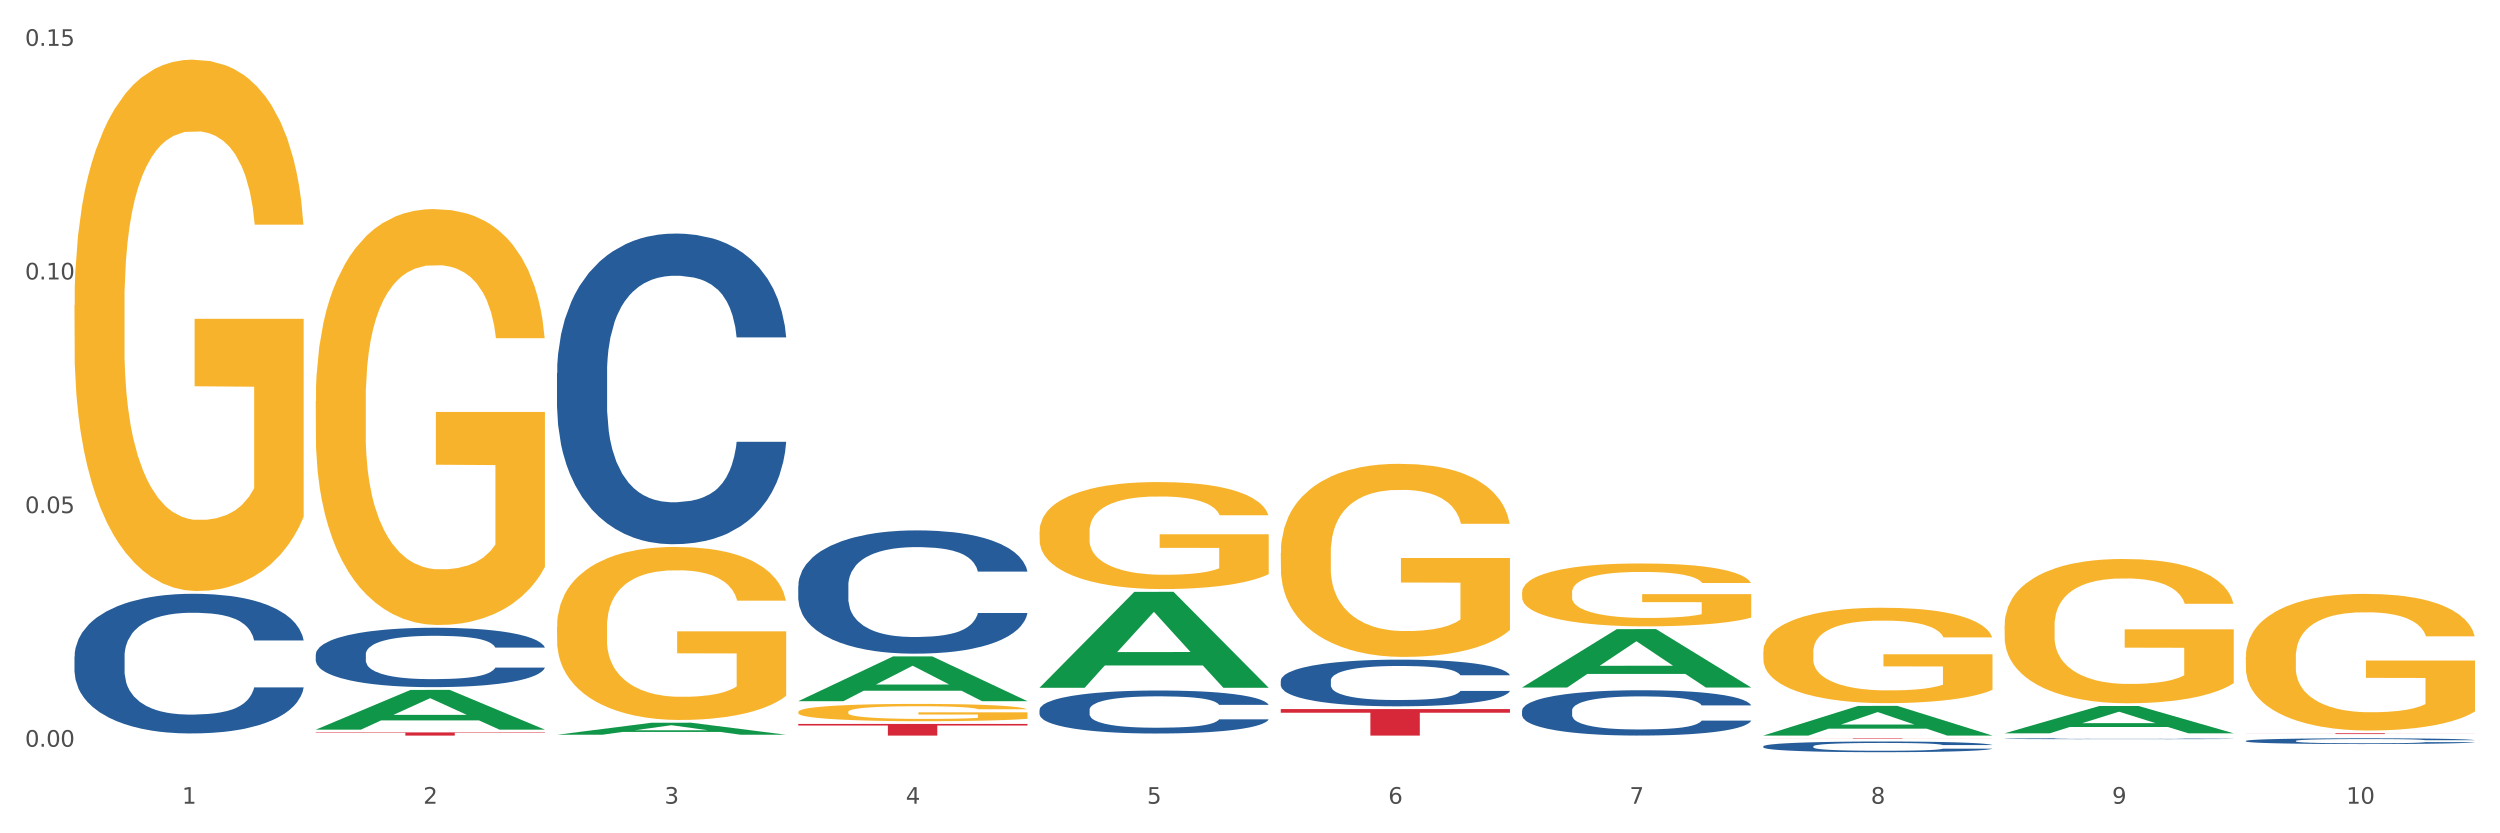 <?xml version="1.0" encoding="utf-8" standalone="no"?>
<!DOCTYPE svg PUBLIC "-//W3C//DTD SVG 1.1//EN"
  "http://www.w3.org/Graphics/SVG/1.1/DTD/svg11.dtd">
<svg xmlns:xlink="http://www.w3.org/1999/xlink" width="1080pt" height="360pt" viewBox="0 0 1080 360" xmlns="http://www.w3.org/2000/svg" version="1.1">
 <rect x="0" y="0" width="1080" height="360" fill="#333333" stroke="none"/>
 <defs>
  <style type="text/css">*{stroke-linejoin: round; stroke-linecap: butt}</style>
 </defs>
 <g id="figure_1">
  <g id="patch_1">
   <path d="M 0 360 
L 1080 360 
L 1080 0 
L 0 0 
z
" style="fill: #ffffff; stroke: #ffffff; stroke-linejoin: miter"/>
  </g>
  <g id="axes_1">
   <g id="matplotlib.axis_1">
    <g id="xtick_1">
     <g id="text_1">
      <!-- 1 -->
      <g style="fill: #4d4d4d" transform="translate(78.627 347.204) scale(0.096 -0.096)">
       <defs>
        <path id="DejaVuSans-31" d="M 794 531 
L 1825 531 
L 1825 4091 
L 703 3866 
L 703 4441 
L 1819 4666 
L 2450 4666 
L 2450 531 
L 3481 531 
L 3481 0 
L 794 0 
L 794 531 
z
" transform="scale(0.016)"/>
       </defs>
       <use xlink:href="#DejaVuSans-31"/>
      </g>
     </g>
    </g>
    <g id="xtick_2">
     <g id="text_2">
      <!-- 2 -->
      <g style="fill: #4d4d4d" transform="translate(182.851 347.204) scale(0.096 -0.096)">
       <defs>
        <path id="DejaVuSans-32" d="M 1228 531 
L 3431 531 
L 3431 0 
L 469 0 
L 469 531 
Q 828 903 1448 1529 
Q 2069 2156 2228 2338 
Q 2531 2678 2651 2914 
Q 2772 3150 2772 3378 
Q 2772 3750 2511 3984 
Q 2250 4219 1831 4219 
Q 1534 4219 1204 4116 
Q 875 4013 500 3803 
L 500 4441 
Q 881 4594 1212 4672 
Q 1544 4750 1819 4750 
Q 2544 4750 2975 4387 
Q 3406 4025 3406 3419 
Q 3406 3131 3298 2873 
Q 3191 2616 2906 2266 
Q 2828 2175 2409 1742 
Q 1991 1309 1228 531 
z
" transform="scale(0.016)"/>
       </defs>
       <use xlink:href="#DejaVuSans-32"/>
      </g>
     </g>
    </g>
    <g id="xtick_3">
     <g id="text_3">
      <!-- 3 -->
      <g style="fill: #4d4d4d" transform="translate(287.074 347.204) scale(0.096 -0.096)">
       <defs>
        <path id="DejaVuSans-33" d="M 2597 2516 
Q 3050 2419 3304 2112 
Q 3559 1806 3559 1356 
Q 3559 666 3084 287 
Q 2609 -91 1734 -91 
Q 1441 -91 1130 -33 
Q 819 25 488 141 
L 488 750 
Q 750 597 1062 519 
Q 1375 441 1716 441 
Q 2309 441 2620 675 
Q 2931 909 2931 1356 
Q 2931 1769 2642 2001 
Q 2353 2234 1838 2234 
L 1294 2234 
L 1294 2753 
L 1863 2753 
Q 2328 2753 2575 2939 
Q 2822 3125 2822 3475 
Q 2822 3834 2567 4026 
Q 2313 4219 1838 4219 
Q 1578 4219 1281 4162 
Q 984 4106 628 3988 
L 628 4550 
Q 988 4650 1302 4700 
Q 1616 4750 1894 4750 
Q 2613 4750 3031 4423 
Q 3450 4097 3450 3541 
Q 3450 3153 3228 2886 
Q 3006 2619 2597 2516 
z
" transform="scale(0.016)"/>
       </defs>
       <use xlink:href="#DejaVuSans-33"/>
      </g>
     </g>
    </g>
    <g id="xtick_4">
     <g id="text_4">
      <!-- 4 -->
      <g style="fill: #4d4d4d" transform="translate(391.298 347.204) scale(0.096 -0.096)">
       <defs>
        <path id="DejaVuSans-34" d="M 2419 4116 
L 825 1625 
L 2419 1625 
L 2419 4116 
z
M 2253 4666 
L 3047 4666 
L 3047 1625 
L 3713 1625 
L 3713 1100 
L 3047 1100 
L 3047 0 
L 2419 0 
L 2419 1100 
L 313 1100 
L 313 1709 
L 2253 4666 
z
" transform="scale(0.016)"/>
       </defs>
       <use xlink:href="#DejaVuSans-34"/>
      </g>
     </g>
    </g>
    <g id="xtick_5">
     <g id="text_5">
      <!-- 5 -->
      <g style="fill: #4d4d4d" transform="translate(495.522 347.204) scale(0.096 -0.096)">
       <defs>
        <path id="DejaVuSans-35" d="M 691 4666 
L 3169 4666 
L 3169 4134 
L 1269 4134 
L 1269 2991 
Q 1406 3038 1543 3061 
Q 1681 3084 1819 3084 
Q 2600 3084 3056 2656 
Q 3513 2228 3513 1497 
Q 3513 744 3044 326 
Q 2575 -91 1722 -91 
Q 1428 -91 1123 -41 
Q 819 9 494 109 
L 494 744 
Q 775 591 1075 516 
Q 1375 441 1709 441 
Q 2250 441 2565 725 
Q 2881 1009 2881 1497 
Q 2881 1984 2565 2268 
Q 2250 2553 1709 2553 
Q 1456 2553 1204 2497 
Q 953 2441 691 2322 
L 691 4666 
z
" transform="scale(0.016)"/>
       </defs>
       <use xlink:href="#DejaVuSans-35"/>
      </g>
     </g>
    </g>
    <g id="xtick_6">
     <g id="text_6">
      <!-- 6 -->
      <g style="fill: #4d4d4d" transform="translate(599.745 347.204) scale(0.096 -0.096)">
       <defs>
        <path id="DejaVuSans-36" d="M 2113 2584 
Q 1688 2584 1439 2293 
Q 1191 2003 1191 1497 
Q 1191 994 1439 701 
Q 1688 409 2113 409 
Q 2538 409 2786 701 
Q 3034 994 3034 1497 
Q 3034 2003 2786 2293 
Q 2538 2584 2113 2584 
z
M 3366 4563 
L 3366 3988 
Q 3128 4100 2886 4159 
Q 2644 4219 2406 4219 
Q 1781 4219 1451 3797 
Q 1122 3375 1075 2522 
Q 1259 2794 1537 2939 
Q 1816 3084 2150 3084 
Q 2853 3084 3261 2657 
Q 3669 2231 3669 1497 
Q 3669 778 3244 343 
Q 2819 -91 2113 -91 
Q 1303 -91 875 529 
Q 447 1150 447 2328 
Q 447 3434 972 4092 
Q 1497 4750 2381 4750 
Q 2619 4750 2861 4703 
Q 3103 4656 3366 4563 
z
" transform="scale(0.016)"/>
       </defs>
       <use xlink:href="#DejaVuSans-36"/>
      </g>
     </g>
    </g>
    <g id="xtick_7">
     <g id="text_7">
      <!-- 7 -->
      <g style="fill: #4d4d4d" transform="translate(703.969 347.204) scale(0.096 -0.096)">
       <defs>
        <path id="DejaVuSans-37" d="M 525 4666 
L 3525 4666 
L 3525 4397 
L 1831 0 
L 1172 0 
L 2766 4134 
L 525 4134 
L 525 4666 
z
" transform="scale(0.016)"/>
       </defs>
       <use xlink:href="#DejaVuSans-37"/>
      </g>
     </g>
    </g>
    <g id="xtick_8">
     <g id="text_8">
      <!-- 8 -->
      <g style="fill: #4d4d4d" transform="translate(808.193 347.204) scale(0.096 -0.096)">
       <defs>
        <path id="DejaVuSans-38" d="M 2034 2216 
Q 1584 2216 1326 1975 
Q 1069 1734 1069 1313 
Q 1069 891 1326 650 
Q 1584 409 2034 409 
Q 2484 409 2743 651 
Q 3003 894 3003 1313 
Q 3003 1734 2745 1975 
Q 2488 2216 2034 2216 
z
M 1403 2484 
Q 997 2584 770 2862 
Q 544 3141 544 3541 
Q 544 4100 942 4425 
Q 1341 4750 2034 4750 
Q 2731 4750 3128 4425 
Q 3525 4100 3525 3541 
Q 3525 3141 3298 2862 
Q 3072 2584 2669 2484 
Q 3125 2378 3379 2068 
Q 3634 1759 3634 1313 
Q 3634 634 3220 271 
Q 2806 -91 2034 -91 
Q 1263 -91 848 271 
Q 434 634 434 1313 
Q 434 1759 690 2068 
Q 947 2378 1403 2484 
z
M 1172 3481 
Q 1172 3119 1398 2916 
Q 1625 2713 2034 2713 
Q 2441 2713 2670 2916 
Q 2900 3119 2900 3481 
Q 2900 3844 2670 4047 
Q 2441 4250 2034 4250 
Q 1625 4250 1398 4047 
Q 1172 3844 1172 3481 
z
" transform="scale(0.016)"/>
       </defs>
       <use xlink:href="#DejaVuSans-38"/>
      </g>
     </g>
    </g>
    <g id="xtick_9">
     <g id="text_9">
      <!-- 9 -->
      <g style="fill: #4d4d4d" transform="translate(912.416 347.204) scale(0.096 -0.096)">
       <defs>
        <path id="DejaVuSans-39" d="M 703 97 
L 703 672 
Q 941 559 1184 500 
Q 1428 441 1663 441 
Q 2288 441 2617 861 
Q 2947 1281 2994 2138 
Q 2813 1869 2534 1725 
Q 2256 1581 1919 1581 
Q 1219 1581 811 2004 
Q 403 2428 403 3163 
Q 403 3881 828 4315 
Q 1253 4750 1959 4750 
Q 2769 4750 3195 4129 
Q 3622 3509 3622 2328 
Q 3622 1225 3098 567 
Q 2575 -91 1691 -91 
Q 1453 -91 1209 -44 
Q 966 3 703 97 
z
M 1959 2075 
Q 2384 2075 2632 2365 
Q 2881 2656 2881 3163 
Q 2881 3666 2632 3958 
Q 2384 4250 1959 4250 
Q 1534 4250 1286 3958 
Q 1038 3666 1038 3163 
Q 1038 2656 1286 2365 
Q 1534 2075 1959 2075 
z
" transform="scale(0.016)"/>
       </defs>
       <use xlink:href="#DejaVuSans-39"/>
      </g>
     </g>
    </g>
    <g id="xtick_10">
     <g id="text_10">
      <!-- 10 -->
      <g style="fill: #4d4d4d" transform="translate(1013.586 347.204) scale(0.096 -0.096)">
       <defs>
        <path id="DejaVuSans-30" d="M 2034 4250 
Q 1547 4250 1301 3770 
Q 1056 3291 1056 2328 
Q 1056 1369 1301 889 
Q 1547 409 2034 409 
Q 2525 409 2770 889 
Q 3016 1369 3016 2328 
Q 3016 3291 2770 3770 
Q 2525 4250 2034 4250 
z
M 2034 4750 
Q 2819 4750 3233 4129 
Q 3647 3509 3647 2328 
Q 3647 1150 3233 529 
Q 2819 -91 2034 -91 
Q 1250 -91 836 529 
Q 422 1150 422 2328 
Q 422 3509 836 4129 
Q 1250 4750 2034 4750 
z
" transform="scale(0.016)"/>
       </defs>
       <use xlink:href="#DejaVuSans-31"/>
       <use xlink:href="#DejaVuSans-30" transform="translate(63.623 0)"/>
      </g>
     </g>
    </g>
    <g id="xtick_11"/>
    <g id="xtick_12"/>
    <g id="xtick_13"/>
    <g id="xtick_14"/>
    <g id="xtick_15"/>
    <g id="xtick_16"/>
    <g id="xtick_17"/>
    <g id="xtick_18"/>
    <g id="xtick_19"/>
   </g>
   <g id="matplotlib.axis_2">
    <g id="ytick_1">
     <g id="text_11">
      <!-- 0.00 -->
      <g style="fill: #4d4d4d" transform="translate(10.8 322.586) scale(0.096 -0.096)">
       <defs>
        <path id="DejaVuSans-2e" d="M 684 794 
L 1344 794 
L 1344 0 
L 684 0 
L 684 794 
z
" transform="scale(0.016)"/>
       </defs>
       <use xlink:href="#DejaVuSans-30"/>
       <use xlink:href="#DejaVuSans-2e" transform="translate(63.623 0)"/>
       <use xlink:href="#DejaVuSans-30" transform="translate(95.41 0)"/>
       <use xlink:href="#DejaVuSans-30" transform="translate(159.033 0)"/>
      </g>
     </g>
    </g>
    <g id="ytick_2">
     <g id="text_12">
      <!-- 0.05 -->
      <g style="fill: #4d4d4d" transform="translate(10.8 221.658) scale(0.096 -0.096)">
       <use xlink:href="#DejaVuSans-30"/>
       <use xlink:href="#DejaVuSans-2e" transform="translate(63.623 0)"/>
       <use xlink:href="#DejaVuSans-30" transform="translate(95.41 0)"/>
       <use xlink:href="#DejaVuSans-35" transform="translate(159.033 0)"/>
      </g>
     </g>
    </g>
    <g id="ytick_3">
     <g id="text_13">
      <!-- 0.10 -->
      <g style="fill: #4d4d4d" transform="translate(10.8 120.73) scale(0.096 -0.096)">
       <use xlink:href="#DejaVuSans-30"/>
       <use xlink:href="#DejaVuSans-2e" transform="translate(63.623 0)"/>
       <use xlink:href="#DejaVuSans-31" transform="translate(95.41 0)"/>
       <use xlink:href="#DejaVuSans-30" transform="translate(159.033 0)"/>
      </g>
     </g>
    </g>
    <g id="ytick_4">
     <g id="text_14">
      <!-- 0.15 -->
      <g style="fill: #4d4d4d" transform="translate(10.8 19.802) scale(0.096 -0.096)">
       <use xlink:href="#DejaVuSans-30"/>
       <use xlink:href="#DejaVuSans-2e" transform="translate(63.623 0)"/>
       <use xlink:href="#DejaVuSans-31" transform="translate(95.41 0)"/>
       <use xlink:href="#DejaVuSans-35" transform="translate(159.033 0)"/>
      </g>
     </g>
    </g>
    <g id="ytick_5"/>
    <g id="ytick_6"/>
    <g id="ytick_7"/>
   </g>
   <g id="PolyCollection_1">
    <path d="M 136.399 315.194 
L 136.501 315.177 
L 177.331 298.043 
L 194.275 298.027 
L 235.411 315.226 
L 215.813 315.226 
L 206.932 311.221 
L 164.775 311.221 
L 164.469 311.286 
L 155.895 315.226 
L 136.399 315.226 
L 136.399 315.194 
L 170.083 308.831 
L 201.624 308.815 
L 186.007 301.693 
L 185.803 301.661 
L 185.599 301.709 
L 169.981 308.815 
L 170.083 308.831 
L 136.399 315.194 
z
" clip-path="url(#p80a80ee783)" style="fill: #109648"/>
    <path d="M 865.964 319.116 
L 866.081 319.115 
L 866.081 319.105 
L 866.432 319.092 
L 867.719 319.066 
L 869.358 319.047 
L 872.167 319.025 
L 873.688 319.016 
L 875.678 319.005 
L 879.774 318.988 
L 884.456 318.974 
L 887.733 318.966 
L 890.19 318.961 
L 895.691 318.952 
L 898.851 318.948 
L 902.128 318.945 
L 904.937 318.943 
L 909.618 318.94 
L 913.364 318.939 
L 917.694 318.939 
L 921.322 318.939 
L 926.12 318.941 
L 933.143 318.945 
L 935.834 318.947 
L 939.463 318.952 
L 943.208 318.958 
L 946.251 318.963 
L 949.762 318.972 
L 953.39 318.982 
L 956.901 318.996 
L 959.359 319.009 
L 961.348 319.022 
L 963.104 319.038 
L 964.391 319.056 
L 964.976 319.07 
L 943.559 319.07 
L 942.974 319.057 
L 941.803 319.043 
L 940.633 319.033 
L 939.346 319.025 
L 937.356 319.016 
L 935.6 319.01 
L 932.674 319.004 
L 929.983 318.999 
L 927.759 318.997 
L 925.067 318.995 
L 919.332 318.992 
L 915.236 318.992 
L 912.661 318.993 
L 909.501 318.995 
L 906.81 318.997 
L 903.65 319.002 
L 901.192 319.006 
L 898.734 319.013 
L 897.33 319.017 
L 895.223 319.025 
L 893.819 319.031 
L 891.946 319.042 
L 890.893 319.05 
L 889.02 319.071 
L 888.201 319.086 
L 887.85 319.096 
L 887.616 319.108 
L 887.616 319.164 
L 888.318 319.189 
L 888.903 319.2 
L 889.839 319.212 
L 891.595 319.228 
L 894.17 319.243 
L 896.861 319.255 
L 899.085 319.261 
L 901.192 319.266 
L 903.298 319.27 
L 905.873 319.274 
L 907.98 319.276 
L 911.14 319.278 
L 914.885 319.279 
L 917.811 319.279 
L 923.78 319.278 
L 926.472 319.276 
L 929.046 319.273 
L 931.855 319.269 
L 934.079 319.265 
L 935.366 319.262 
L 937.473 319.255 
L 939.111 319.248 
L 940.516 319.239 
L 941.452 319.232 
L 942.505 319.221 
L 943.325 319.209 
L 943.559 319.203 
L 964.976 319.203 
L 964.508 319.216 
L 963.689 319.228 
L 962.05 319.245 
L 960.763 319.255 
L 958.773 319.267 
L 956.667 319.277 
L 953.741 319.288 
L 951.049 319.296 
L 948.24 319.303 
L 945.197 319.31 
L 939.697 319.319 
L 937.707 319.321 
L 933.494 319.326 
L 930.217 319.328 
L 925.418 319.331 
L 920.503 319.332 
L 915.353 319.333 
L 910.789 319.332 
L 905.756 319.33 
L 902.596 319.328 
L 899.085 319.324 
L 894.989 319.319 
L 891.127 319.313 
L 887.499 319.306 
L 884.105 319.298 
L 880.945 319.288 
L 876.848 319.273 
L 873.805 319.258 
L 871.582 319.244 
L 870.06 319.232 
L 868.539 319.217 
L 867.719 319.206 
L 866.432 319.181 
L 865.964 319.158 
L 865.964 319.116 
z
" clip-path="url(#p80a80ee783)" style="fill: #255c99"/>
    <path d="M 761.74 322.407 
L 761.857 322.403 
L 761.857 322.284 
L 762.208 322.124 
L 763.496 321.829 
L 765.134 321.606 
L 767.943 321.344 
L 769.465 321.234 
L 771.454 321.112 
L 775.551 320.914 
L 780.232 320.745 
L 783.509 320.653 
L 785.967 320.593 
L 791.467 320.488 
L 794.627 320.442 
L 797.904 320.404 
L 800.713 320.378 
L 805.395 320.349 
L 809.14 320.336 
L 813.47 320.332 
L 817.098 320.336 
L 821.897 320.353 
L 828.919 320.404 
L 831.611 320.433 
L 835.239 320.484 
L 838.984 320.551 
L 842.027 320.619 
L 845.538 320.716 
L 849.166 320.842 
L 852.677 321.003 
L 855.135 321.15 
L 857.125 321.306 
L 858.88 321.496 
L 860.168 321.703 
L 860.753 321.875 
L 839.335 321.875 
L 838.75 321.719 
L 837.58 321.551 
L 836.409 321.437 
L 835.122 321.344 
L 833.132 321.239 
L 831.377 321.171 
L 828.451 321.091 
L 825.759 321.04 
L 823.535 321.011 
L 820.843 320.986 
L 815.109 320.96 
L 811.012 320.96 
L 808.438 320.969 
L 805.278 320.99 
L 802.586 321.019 
L 799.426 321.07 
L 796.968 321.125 
L 794.51 321.197 
L 793.106 321.247 
L 790.999 321.34 
L 789.595 321.416 
L 787.722 321.547 
L 786.669 321.639 
L 784.796 321.88 
L 783.977 322.057 
L 783.626 322.179 
L 783.392 322.314 
L 783.392 322.972 
L 784.094 323.267 
L 784.679 323.393 
L 785.616 323.537 
L 787.371 323.722 
L 789.946 323.904 
L 792.638 324.034 
L 794.862 324.115 
L 796.968 324.174 
L 799.075 324.22 
L 801.65 324.262 
L 803.756 324.287 
L 806.916 324.313 
L 810.661 324.325 
L 813.587 324.325 
L 819.556 324.304 
L 822.248 324.283 
L 824.823 324.254 
L 827.632 324.207 
L 829.855 324.157 
L 831.143 324.119 
L 833.249 324.039 
L 834.888 323.954 
L 836.292 323.857 
L 837.229 323.773 
L 838.282 323.646 
L 839.101 323.503 
L 839.335 323.427 
L 860.753 323.427 
L 860.285 323.579 
L 859.465 323.727 
L 857.827 323.925 
L 856.539 324.039 
L 854.55 324.178 
L 852.443 324.296 
L 849.517 324.427 
L 846.825 324.524 
L 844.017 324.608 
L 840.974 324.684 
L 835.473 324.789 
L 833.483 324.819 
L 829.27 324.869 
L 825.993 324.899 
L 821.195 324.928 
L 816.279 324.945 
L 811.13 324.95 
L 806.565 324.941 
L 801.533 324.916 
L 798.373 324.89 
L 794.862 324.853 
L 790.765 324.793 
L 786.903 324.722 
L 783.275 324.637 
L 779.881 324.54 
L 776.721 324.431 
L 772.625 324.25 
L 769.582 324.072 
L 767.358 323.908 
L 765.837 323.769 
L 764.315 323.592 
L 763.496 323.469 
L 762.208 323.174 
L 761.74 322.9 
L 761.74 322.407 
z
" clip-path="url(#p80a80ee783)" style="fill: #255c99"/>
    <path d="M 657.517 306.981 
L 657.634 306.963 
L 657.634 306.462 
L 657.985 305.783 
L 659.272 304.531 
L 660.911 303.583 
L 663.72 302.474 
L 665.241 302.009 
L 667.231 301.49 
L 671.327 300.65 
L 676.008 299.934 
L 679.285 299.541 
L 681.743 299.29 
L 687.244 298.843 
L 690.404 298.646 
L 693.681 298.485 
L 696.49 298.378 
L 701.171 298.253 
L 704.916 298.199 
L 709.247 298.181 
L 712.875 298.199 
L 717.673 298.271 
L 724.695 298.485 
L 727.387 298.611 
L 731.015 298.825 
L 734.76 299.111 
L 737.803 299.398 
L 741.314 299.809 
L 744.943 300.345 
L 748.454 301.025 
L 750.911 301.651 
L 752.901 302.313 
L 754.657 303.118 
L 755.944 303.994 
L 756.529 304.727 
L 735.112 304.727 
L 734.526 304.066 
L 733.356 303.35 
L 732.186 302.867 
L 730.898 302.474 
L 728.909 302.027 
L 727.153 301.741 
L 724.227 301.401 
L 721.535 301.186 
L 719.312 301.061 
L 716.62 300.954 
L 710.885 300.846 
L 706.789 300.846 
L 704.214 300.882 
L 701.054 300.971 
L 698.362 301.097 
L 695.202 301.311 
L 692.745 301.544 
L 690.287 301.848 
L 688.882 302.062 
L 686.776 302.456 
L 685.371 302.778 
L 683.499 303.332 
L 682.445 303.726 
L 680.573 304.745 
L 679.754 305.497 
L 679.402 306.015 
L 679.168 306.588 
L 679.168 309.378 
L 679.871 310.63 
L 680.456 311.166 
L 681.392 311.774 
L 683.148 312.561 
L 685.722 313.33 
L 688.414 313.885 
L 690.638 314.225 
L 692.745 314.475 
L 694.851 314.672 
L 697.426 314.851 
L 699.533 314.958 
L 702.693 315.065 
L 706.438 315.119 
L 709.364 315.119 
L 715.332 315.03 
L 718.024 314.94 
L 720.599 314.815 
L 723.408 314.618 
L 725.632 314.404 
L 726.919 314.243 
L 729.026 313.903 
L 730.664 313.545 
L 732.069 313.134 
L 733.005 312.776 
L 734.058 312.239 
L 734.877 311.631 
L 735.112 311.309 
L 756.529 311.309 
L 756.061 311.953 
L 755.242 312.579 
L 753.603 313.42 
L 752.316 313.903 
L 750.326 314.493 
L 748.22 314.994 
L 745.294 315.548 
L 742.602 315.96 
L 739.793 316.317 
L 736.75 316.639 
L 731.249 317.086 
L 729.26 317.212 
L 725.046 317.426 
L 721.769 317.551 
L 716.971 317.677 
L 712.055 317.748 
L 706.906 317.766 
L 702.341 317.73 
L 697.309 317.623 
L 694.149 317.516 
L 690.638 317.355 
L 686.542 317.104 
L 682.679 316.8 
L 679.051 316.443 
L 675.657 316.031 
L 672.497 315.566 
L 668.401 314.797 
L 665.358 314.046 
L 663.134 313.348 
L 661.613 312.758 
L 660.091 312.007 
L 659.272 311.488 
L 657.985 310.236 
L 657.517 309.074 
L 657.517 306.981 
z
" clip-path="url(#p80a80ee783)" style="fill: #255c99"/>
    <path d="M 553.293 294.026 
L 553.41 294.008 
L 553.41 293.492 
L 553.761 292.792 
L 555.049 291.503 
L 556.687 290.526 
L 559.496 289.385 
L 561.017 288.906 
L 563.007 288.372 
L 567.103 287.506 
L 571.785 286.769 
L 575.062 286.364 
L 577.52 286.106 
L 583.02 285.646 
L 586.18 285.443 
L 589.457 285.277 
L 592.266 285.167 
L 596.948 285.038 
L 600.693 284.982 
L 605.023 284.964 
L 608.651 284.982 
L 613.45 285.056 
L 620.472 285.277 
L 623.164 285.406 
L 626.792 285.627 
L 630.537 285.922 
L 633.58 286.217 
L 637.091 286.64 
L 640.719 287.193 
L 644.23 287.893 
L 646.688 288.537 
L 648.677 289.219 
L 650.433 290.048 
L 651.72 290.95 
L 652.306 291.705 
L 630.888 291.705 
L 630.303 291.024 
L 629.132 290.287 
L 627.962 289.79 
L 626.675 289.385 
L 624.685 288.924 
L 622.929 288.629 
L 620.004 288.279 
L 617.312 288.058 
L 615.088 287.929 
L 612.396 287.819 
L 606.661 287.708 
L 602.565 287.708 
L 599.99 287.745 
L 596.83 287.837 
L 594.139 287.966 
L 590.979 288.187 
L 588.521 288.427 
L 586.063 288.74 
L 584.659 288.961 
L 582.552 289.366 
L 581.148 289.698 
L 579.275 290.269 
L 578.222 290.674 
L 576.349 291.724 
L 575.53 292.497 
L 575.179 293.031 
L 574.945 293.621 
L 574.945 296.494 
L 575.647 297.783 
L 576.232 298.336 
L 577.168 298.962 
L 578.924 299.773 
L 581.499 300.565 
L 584.191 301.136 
L 586.414 301.486 
L 588.521 301.743 
L 590.628 301.946 
L 593.202 302.13 
L 595.309 302.241 
L 598.469 302.351 
L 602.214 302.406 
L 605.14 302.406 
L 611.109 302.314 
L 613.801 302.222 
L 616.375 302.093 
L 619.184 301.891 
L 621.408 301.67 
L 622.695 301.504 
L 624.802 301.154 
L 626.441 300.786 
L 627.845 300.362 
L 628.781 299.994 
L 629.835 299.441 
L 630.654 298.815 
L 630.888 298.483 
L 652.306 298.483 
L 651.837 299.146 
L 651.018 299.791 
L 649.38 300.657 
L 648.092 301.154 
L 646.103 301.762 
L 643.996 302.278 
L 641.07 302.849 
L 638.378 303.272 
L 635.569 303.641 
L 632.526 303.972 
L 627.026 304.433 
L 625.036 304.561 
L 620.823 304.782 
L 617.546 304.911 
L 612.747 305.04 
L 607.832 305.114 
L 602.682 305.132 
L 598.118 305.096 
L 593.085 304.985 
L 589.925 304.875 
L 586.414 304.709 
L 582.318 304.451 
L 578.456 304.138 
L 574.828 303.769 
L 571.434 303.346 
L 568.274 302.867 
L 564.177 302.075 
L 561.135 301.301 
L 558.911 300.583 
L 557.389 299.975 
L 555.868 299.202 
L 555.049 298.668 
L 553.761 297.378 
L 553.293 296.181 
L 553.293 294.026 
z
" clip-path="url(#p80a80ee783)" style="fill: #255c99"/>
    <path d="M 449.069 306.648 
L 449.187 306.631 
L 449.187 306.156 
L 449.538 305.511 
L 450.825 304.324 
L 452.464 303.425 
L 455.272 302.373 
L 456.794 301.932 
L 458.783 301.44 
L 462.88 300.642 
L 467.561 299.964 
L 470.838 299.59 
L 473.296 299.353 
L 478.797 298.929 
L 481.957 298.742 
L 485.234 298.589 
L 488.042 298.488 
L 492.724 298.369 
L 496.469 298.318 
L 500.799 298.301 
L 504.427 298.318 
L 509.226 298.386 
L 516.248 298.589 
L 518.94 298.708 
L 522.568 298.912 
L 526.313 299.183 
L 529.356 299.455 
L 532.867 299.845 
L 536.495 300.354 
L 540.006 300.999 
L 542.464 301.592 
L 544.454 302.22 
L 546.209 302.984 
L 547.497 303.815 
L 548.082 304.511 
L 526.664 304.511 
L 526.079 303.883 
L 524.909 303.204 
L 523.738 302.746 
L 522.451 302.373 
L 520.461 301.949 
L 518.706 301.677 
L 515.78 301.355 
L 513.088 301.151 
L 510.864 301.033 
L 508.173 300.931 
L 502.438 300.829 
L 498.342 300.829 
L 495.767 300.863 
L 492.607 300.948 
L 489.915 301.066 
L 486.755 301.27 
L 484.297 301.491 
L 481.84 301.779 
L 480.435 301.983 
L 478.328 302.356 
L 476.924 302.661 
L 475.051 303.187 
L 473.998 303.56 
L 472.126 304.527 
L 471.306 305.24 
L 470.955 305.732 
L 470.721 306.275 
L 470.721 308.922 
L 471.423 310.109 
L 472.009 310.618 
L 472.945 311.195 
L 474.7 311.941 
L 477.275 312.671 
L 479.967 313.197 
L 482.191 313.519 
L 484.297 313.757 
L 486.404 313.943 
L 488.979 314.113 
L 491.085 314.215 
L 494.245 314.317 
L 497.991 314.368 
L 500.916 314.368 
L 506.885 314.283 
L 509.577 314.198 
L 512.152 314.079 
L 514.961 313.893 
L 517.184 313.689 
L 518.472 313.536 
L 520.578 313.214 
L 522.217 312.875 
L 523.621 312.484 
L 524.558 312.145 
L 525.611 311.636 
L 526.43 311.059 
L 526.664 310.754 
L 548.082 310.754 
L 547.614 311.365 
L 546.795 311.958 
L 545.156 312.756 
L 543.869 313.214 
L 541.879 313.774 
L 539.772 314.249 
L 536.846 314.775 
L 534.155 315.165 
L 531.346 315.504 
L 528.303 315.81 
L 522.802 316.234 
L 520.813 316.353 
L 516.599 316.556 
L 513.322 316.675 
L 508.524 316.794 
L 503.608 316.862 
L 498.459 316.879 
L 493.894 316.845 
L 488.862 316.743 
L 485.702 316.641 
L 482.191 316.488 
L 478.094 316.251 
L 474.232 315.962 
L 470.604 315.623 
L 467.21 315.233 
L 464.05 314.792 
L 459.954 314.062 
L 456.911 313.35 
L 454.687 312.688 
L 453.166 312.128 
L 451.644 311.416 
L 450.825 310.924 
L 449.538 309.736 
L 449.069 308.633 
L 449.069 306.648 
z
" clip-path="url(#p80a80ee783)" style="fill: #255c99"/>
    <path d="M 344.846 253.056 
L 344.963 253.007 
L 344.963 251.645 
L 345.314 249.797 
L 346.601 246.392 
L 348.24 243.814 
L 351.049 240.799 
L 352.57 239.534 
L 354.56 238.123 
L 358.656 235.837 
L 363.338 233.892 
L 366.615 232.822 
L 369.072 232.141 
L 374.573 230.925 
L 377.733 230.389 
L 381.01 229.952 
L 383.819 229.66 
L 388.5 229.319 
L 392.245 229.173 
L 396.576 229.125 
L 400.204 229.173 
L 405.002 229.368 
L 412.025 229.952 
L 414.716 230.292 
L 418.344 230.876 
L 422.09 231.654 
L 425.133 232.432 
L 428.644 233.551 
L 432.272 235.01 
L 435.783 236.859 
L 438.241 238.561 
L 440.23 240.361 
L 441.986 242.55 
L 443.273 244.933 
L 443.858 246.927 
L 422.441 246.927 
L 421.856 245.128 
L 420.685 243.182 
L 419.515 241.869 
L 418.227 240.799 
L 416.238 239.583 
L 414.482 238.804 
L 411.556 237.88 
L 408.865 237.296 
L 406.641 236.956 
L 403.949 236.664 
L 398.214 236.372 
L 394.118 236.372 
L 391.543 236.47 
L 388.383 236.713 
L 385.691 237.053 
L 382.531 237.637 
L 380.074 238.269 
L 377.616 239.096 
L 376.211 239.68 
L 374.105 240.75 
L 372.7 241.625 
L 370.828 243.133 
L 369.775 244.203 
L 367.902 246.976 
L 367.083 249.019 
L 366.732 250.429 
L 366.498 251.986 
L 366.498 259.574 
L 367.2 262.979 
L 367.785 264.438 
L 368.721 266.092 
L 370.477 268.232 
L 373.052 270.324 
L 375.743 271.831 
L 377.967 272.756 
L 380.074 273.437 
L 382.18 273.972 
L 384.755 274.458 
L 386.862 274.75 
L 390.022 275.042 
L 393.767 275.188 
L 396.693 275.188 
L 402.662 274.944 
L 405.353 274.701 
L 407.928 274.361 
L 410.737 273.826 
L 412.961 273.242 
L 414.248 272.804 
L 416.355 271.88 
L 417.993 270.907 
L 419.398 269.789 
L 420.334 268.816 
L 421.387 267.356 
L 422.207 265.703 
L 422.441 264.827 
L 443.858 264.827 
L 443.39 266.578 
L 442.571 268.281 
L 440.932 270.567 
L 439.645 271.88 
L 437.655 273.485 
L 435.549 274.847 
L 432.623 276.355 
L 429.931 277.474 
L 427.122 278.447 
L 424.079 279.322 
L 418.579 280.538 
L 416.589 280.879 
L 412.376 281.462 
L 409.099 281.803 
L 404.3 282.143 
L 399.385 282.338 
L 394.235 282.386 
L 389.671 282.289 
L 384.638 281.997 
L 381.478 281.706 
L 377.967 281.268 
L 373.871 280.587 
L 370.009 279.76 
L 366.38 278.787 
L 362.986 277.668 
L 359.826 276.404 
L 355.73 274.312 
L 352.687 272.269 
L 350.464 270.372 
L 348.942 268.767 
L 347.421 266.724 
L 346.601 265.314 
L 345.314 261.909 
L 344.846 258.747 
L 344.846 253.056 
z
" clip-path="url(#p80a80ee783)" style="fill: #255c99"/>
    <path d="M 240.622 161.198 
L 240.739 161.075 
L 240.739 157.643 
L 241.09 152.985 
L 242.378 144.406 
L 244.016 137.91 
L 246.825 130.31 
L 248.347 127.124 
L 250.336 123.569 
L 254.432 117.808 
L 259.114 112.906 
L 262.391 110.209 
L 264.849 108.493 
L 270.349 105.429 
L 273.509 104.081 
L 276.786 102.978 
L 279.595 102.242 
L 284.277 101.384 
L 288.022 101.016 
L 292.352 100.894 
L 295.98 101.016 
L 300.779 101.507 
L 307.801 102.978 
L 310.493 103.836 
L 314.121 105.306 
L 317.866 107.267 
L 320.909 109.229 
L 324.42 112.048 
L 328.048 115.725 
L 331.559 120.382 
L 334.017 124.672 
L 336.007 129.207 
L 337.762 134.723 
L 339.049 140.729 
L 339.635 145.754 
L 318.217 145.754 
L 317.632 141.219 
L 316.462 136.316 
L 315.291 133.007 
L 314.004 130.31 
L 312.014 127.246 
L 310.259 125.285 
L 307.333 122.956 
L 304.641 121.485 
L 302.417 120.627 
L 299.725 119.892 
L 293.991 119.157 
L 289.894 119.157 
L 287.32 119.402 
L 284.16 120.015 
L 281.468 120.873 
L 278.308 122.343 
L 275.85 123.937 
L 273.392 126.02 
L 271.988 127.491 
L 269.881 130.188 
L 268.477 132.394 
L 266.604 136.194 
L 265.551 138.89 
L 263.678 145.877 
L 262.859 151.024 
L 262.508 154.579 
L 262.274 158.501 
L 262.274 177.622 
L 262.976 186.202 
L 263.561 189.879 
L 264.498 194.046 
L 266.253 199.439 
L 268.828 204.709 
L 271.52 208.509 
L 273.743 210.838 
L 275.85 212.554 
L 277.957 213.902 
L 280.532 215.128 
L 282.638 215.863 
L 285.798 216.599 
L 289.543 216.966 
L 292.469 216.966 
L 298.438 216.353 
L 301.13 215.741 
L 303.705 214.883 
L 306.513 213.534 
L 308.737 212.064 
L 310.025 210.96 
L 312.131 208.632 
L 313.77 206.18 
L 315.174 203.361 
L 316.11 200.91 
L 317.164 197.233 
L 317.983 193.065 
L 318.217 190.859 
L 339.635 190.859 
L 339.167 195.272 
L 338.347 199.562 
L 336.709 205.322 
L 335.421 208.632 
L 333.432 212.676 
L 331.325 216.108 
L 328.399 219.908 
L 325.707 222.727 
L 322.899 225.178 
L 319.856 227.385 
L 314.355 230.449 
L 312.365 231.307 
L 308.152 232.778 
L 304.875 233.636 
L 300.077 234.494 
L 295.161 234.984 
L 290.011 235.106 
L 285.447 234.861 
L 280.414 234.126 
L 277.254 233.39 
L 273.743 232.287 
L 269.647 230.571 
L 265.785 228.488 
L 262.157 226.036 
L 258.763 223.217 
L 255.603 220.03 
L 251.507 214.76 
L 248.464 209.612 
L 246.24 204.832 
L 244.718 200.787 
L 243.197 195.639 
L 242.378 192.085 
L 241.09 183.505 
L 240.622 175.538 
L 240.622 161.198 
z
" clip-path="url(#p80a80ee783)" style="fill: #255c99"/>
    <path d="M 136.399 282.719 
L 136.516 282.695 
L 136.516 282.039 
L 136.867 281.148 
L 138.154 279.507 
L 139.793 278.265 
L 142.602 276.811 
L 144.123 276.202 
L 146.113 275.522 
L 150.209 274.42 
L 154.89 273.482 
L 158.167 272.967 
L 160.625 272.638 
L 166.126 272.052 
L 169.286 271.794 
L 172.563 271.583 
L 175.372 271.443 
L 180.053 271.279 
L 183.798 271.208 
L 188.129 271.185 
L 191.757 271.208 
L 196.555 271.302 
L 203.577 271.583 
L 206.269 271.747 
L 209.897 272.029 
L 213.642 272.404 
L 216.685 272.779 
L 220.196 273.318 
L 223.824 274.021 
L 227.336 274.912 
L 229.793 275.733 
L 231.783 276.6 
L 233.538 277.655 
L 234.826 278.804 
L 235.411 279.765 
L 213.993 279.765 
L 213.408 278.897 
L 212.238 277.96 
L 211.068 277.327 
L 209.78 276.811 
L 207.791 276.225 
L 206.035 275.85 
L 203.109 275.405 
L 200.417 275.123 
L 198.194 274.959 
L 195.502 274.818 
L 189.767 274.678 
L 185.671 274.678 
L 183.096 274.725 
L 179.936 274.842 
L 177.244 275.006 
L 174.084 275.287 
L 171.626 275.592 
L 169.169 275.991 
L 167.764 276.272 
L 165.658 276.788 
L 164.253 277.21 
L 162.381 277.936 
L 161.327 278.452 
L 159.455 279.788 
L 158.635 280.773 
L 158.284 281.453 
L 158.05 282.203 
L 158.05 285.86 
L 158.752 287.501 
L 159.338 288.204 
L 160.274 289.001 
L 162.029 290.033 
L 164.604 291.041 
L 167.296 291.767 
L 169.52 292.213 
L 171.626 292.541 
L 173.733 292.799 
L 176.308 293.033 
L 178.415 293.174 
L 181.575 293.315 
L 185.32 293.385 
L 188.246 293.385 
L 194.214 293.268 
L 196.906 293.151 
L 199.481 292.986 
L 202.29 292.729 
L 204.514 292.447 
L 205.801 292.236 
L 207.908 291.791 
L 209.546 291.322 
L 210.951 290.783 
L 211.887 290.314 
L 212.94 289.611 
L 213.759 288.814 
L 213.993 288.392 
L 235.411 288.392 
L 234.943 289.236 
L 234.124 290.056 
L 232.485 291.158 
L 231.198 291.791 
L 229.208 292.564 
L 227.102 293.221 
L 224.176 293.948 
L 221.484 294.487 
L 218.675 294.956 
L 215.632 295.378 
L 210.131 295.964 
L 208.142 296.128 
L 203.928 296.409 
L 200.651 296.573 
L 195.853 296.737 
L 190.937 296.831 
L 185.788 296.854 
L 181.223 296.808 
L 176.191 296.667 
L 173.031 296.526 
L 169.52 296.315 
L 165.424 295.987 
L 161.561 295.589 
L 157.933 295.12 
L 154.539 294.581 
L 151.379 293.971 
L 147.283 292.963 
L 144.24 291.978 
L 142.016 291.064 
L 140.495 290.291 
L 138.973 289.306 
L 138.154 288.626 
L 136.867 286.985 
L 136.399 285.461 
L 136.399 282.719 
z
" clip-path="url(#p80a80ee783)" style="fill: #255c99"/>
    <path d="M 32.175 283.624 
L 32.292 283.569 
L 32.292 282.026 
L 32.643 279.932 
L 33.931 276.074 
L 35.569 273.153 
L 38.378 269.736 
L 39.899 268.303 
L 41.889 266.705 
L 45.985 264.115 
L 50.667 261.911 
L 53.944 260.698 
L 56.401 259.927 
L 61.902 258.549 
L 65.062 257.943 
L 68.339 257.447 
L 71.148 257.116 
L 75.829 256.73 
L 79.575 256.565 
L 83.905 256.51 
L 87.533 256.565 
L 92.331 256.785 
L 99.354 257.447 
L 102.045 257.832 
L 105.674 258.494 
L 109.419 259.376 
L 112.462 260.257 
L 115.973 261.525 
L 119.601 263.178 
L 123.112 265.272 
L 125.57 267.201 
L 127.559 269.24 
L 129.315 271.72 
L 130.602 274.421 
L 131.187 276.68 
L 109.77 276.68 
L 109.185 274.641 
L 108.014 272.437 
L 106.844 270.949 
L 105.557 269.736 
L 103.567 268.358 
L 101.811 267.477 
L 98.886 266.43 
L 96.194 265.768 
L 93.97 265.383 
L 91.278 265.052 
L 85.543 264.721 
L 81.447 264.721 
L 78.872 264.831 
L 75.712 265.107 
L 73.021 265.493 
L 69.861 266.154 
L 67.403 266.871 
L 64.945 267.807 
L 63.541 268.469 
L 61.434 269.681 
L 60.03 270.673 
L 58.157 272.382 
L 57.104 273.594 
L 55.231 276.735 
L 54.412 279.05 
L 54.061 280.648 
L 53.827 282.412 
L 53.827 291.009 
L 54.529 294.866 
L 55.114 296.52 
L 56.05 298.393 
L 57.806 300.818 
L 60.381 303.188 
L 63.072 304.896 
L 65.296 305.943 
L 67.403 306.715 
L 69.509 307.321 
L 72.084 307.872 
L 74.191 308.203 
L 77.351 308.534 
L 81.096 308.699 
L 84.022 308.699 
L 89.991 308.423 
L 92.683 308.148 
L 95.257 307.762 
L 98.066 307.156 
L 100.29 306.495 
L 101.577 305.999 
L 103.684 304.952 
L 105.322 303.849 
L 106.727 302.582 
L 107.663 301.48 
L 108.717 299.826 
L 109.536 297.953 
L 109.77 296.961 
L 131.187 296.961 
L 130.719 298.945 
L 129.9 300.873 
L 128.262 303.464 
L 126.974 304.952 
L 124.985 306.77 
L 122.878 308.313 
L 119.952 310.022 
L 117.26 311.289 
L 114.451 312.391 
L 111.408 313.383 
L 105.908 314.761 
L 103.918 315.147 
L 99.705 315.808 
L 96.428 316.194 
L 91.629 316.58 
L 86.714 316.8 
L 81.564 316.855 
L 77 316.745 
L 71.967 316.414 
L 68.807 316.084 
L 65.296 315.588 
L 61.2 314.816 
L 57.338 313.879 
L 53.71 312.777 
L 50.316 311.51 
L 47.156 310.077 
L 43.059 307.707 
L 40.016 305.392 
L 37.793 303.243 
L 36.271 301.424 
L 34.75 299.11 
L 33.931 297.512 
L 32.643 293.654 
L 32.175 290.072 
L 32.175 283.624 
z
" clip-path="url(#p80a80ee783)" style="fill: #255c99"/>
    <path d="M 136.399 316.399 
L 235.411 316.399 
L 235.411 316.589 
L 196.463 316.59 
L 196.463 317.766 
L 175.112 317.766 
L 175.112 316.59 
L 136.399 316.589 
L 136.399 316.4 
L 136.399 316.399 
z
" clip-path="url(#p80a80ee783)" style="fill: #d62839"/>
    <path d="M 344.846 312.739 
L 443.858 312.739 
L 443.858 313.438 
L 404.91 313.442 
L 404.91 317.766 
L 383.559 317.766 
L 383.559 313.442 
L 344.846 313.438 
L 344.846 312.744 
L 344.846 312.739 
z
" clip-path="url(#p80a80ee783)" style="fill: #d62839"/>
    <path d="M 553.293 306.305 
L 652.306 306.305 
L 652.306 307.898 
L 613.358 307.909 
L 613.358 317.766 
L 592.006 317.766 
L 592.006 307.909 
L 553.293 307.898 
L 553.293 306.316 
L 553.293 306.305 
z
" clip-path="url(#p80a80ee783)" style="fill: #d62839"/>
    <path d="M 761.74 318.939 
L 860.753 318.939 
L 860.753 318.969 
L 821.805 318.97 
L 821.805 319.159 
L 800.454 319.159 
L 800.454 318.97 
L 761.74 318.969 
L 761.74 318.939 
L 761.74 318.939 
z
" clip-path="url(#p80a80ee783)" style="fill: #d62839"/>
    <path d="M 970.188 316.76 
L 1069.2 316.76 
L 1069.2 316.808 
L 1030.252 316.809 
L 1030.252 317.107 
L 1008.901 317.107 
L 1008.901 316.809 
L 970.188 316.808 
L 970.188 316.761 
L 970.188 316.76 
z
" clip-path="url(#p80a80ee783)" style="fill: #d62839"/>
    <path d="M 970.188 320.056 
L 970.305 320.053 
L 970.305 319.99 
L 970.656 319.903 
L 971.943 319.745 
L 973.582 319.624 
L 976.39 319.484 
L 977.912 319.425 
L 979.902 319.359 
L 983.998 319.252 
L 988.679 319.161 
L 991.956 319.111 
L 994.414 319.08 
L 999.915 319.023 
L 1003.075 318.998 
L 1006.352 318.977 
L 1009.161 318.964 
L 1013.842 318.948 
L 1017.587 318.941 
L 1021.917 318.939 
L 1025.546 318.941 
L 1030.344 318.95 
L 1037.366 318.977 
L 1040.058 318.993 
L 1043.686 319.021 
L 1047.431 319.057 
L 1050.474 319.093 
L 1053.985 319.145 
L 1057.613 319.213 
L 1061.125 319.3 
L 1063.582 319.379 
L 1065.572 319.463 
L 1067.327 319.565 
L 1068.615 319.676 
L 1069.2 319.77 
L 1047.782 319.77 
L 1047.197 319.686 
L 1046.027 319.595 
L 1044.857 319.533 
L 1043.569 319.484 
L 1041.58 319.427 
L 1039.824 319.39 
L 1036.898 319.347 
L 1034.206 319.32 
L 1031.983 319.304 
L 1029.291 319.291 
L 1023.556 319.277 
L 1019.46 319.277 
L 1016.885 319.282 
L 1013.725 319.293 
L 1011.033 319.309 
L 1007.873 319.336 
L 1005.415 319.366 
L 1002.958 319.404 
L 1001.553 319.431 
L 999.447 319.481 
L 998.042 319.522 
L 996.17 319.592 
L 995.116 319.642 
L 993.244 319.772 
L 992.424 319.867 
L 992.073 319.933 
L 991.839 320.006 
L 991.839 320.36 
L 992.541 320.519 
L 993.127 320.587 
L 994.063 320.664 
L 995.818 320.764 
L 998.393 320.861 
L 1001.085 320.932 
L 1003.309 320.975 
L 1005.415 321.007 
L 1007.522 321.032 
L 1010.097 321.054 
L 1012.203 321.068 
L 1015.363 321.081 
L 1019.109 321.088 
L 1022.035 321.088 
L 1028.003 321.077 
L 1030.695 321.066 
L 1033.27 321.05 
L 1036.079 321.025 
L 1038.303 320.997 
L 1039.59 320.977 
L 1041.697 320.934 
L 1043.335 320.889 
L 1044.739 320.836 
L 1045.676 320.791 
L 1046.729 320.723 
L 1047.548 320.646 
L 1047.782 320.605 
L 1069.2 320.605 
L 1068.732 320.687 
L 1067.913 320.766 
L 1066.274 320.873 
L 1064.987 320.934 
L 1062.997 321.009 
L 1060.89 321.072 
L 1057.965 321.143 
L 1055.273 321.195 
L 1052.464 321.24 
L 1049.421 321.281 
L 1043.92 321.338 
L 1041.931 321.354 
L 1037.717 321.381 
L 1034.44 321.397 
L 1029.642 321.413 
L 1024.726 321.422 
L 1019.577 321.424 
L 1015.012 321.42 
L 1009.98 321.406 
L 1006.82 321.392 
L 1003.309 321.372 
L 999.212 321.34 
L 995.35 321.302 
L 991.722 321.256 
L 988.328 321.204 
L 985.168 321.145 
L 981.072 321.047 
L 978.029 320.952 
L 975.805 320.864 
L 974.284 320.789 
L 972.762 320.693 
L 971.943 320.627 
L 970.656 320.469 
L 970.188 320.321 
L 970.188 320.056 
z
" clip-path="url(#p80a80ee783)" style="fill: #255c99"/>
    <path d="M 32.175 131.847 
L 32.292 131.638 
L 32.292 124.09 
L 32.526 117.591 
L 33.695 101.866 
L 35.448 88.867 
L 36.734 81.948 
L 38.02 76.288 
L 39.54 70.627 
L 41.41 64.756 
L 44.8 56.16 
L 46.904 51.757 
L 49.476 47.145 
L 54.152 40.436 
L 57.542 36.662 
L 61.049 33.517 
L 66.777 29.743 
L 70.517 28.066 
L 74.492 26.808 
L 79.285 25.969 
L 82.909 25.759 
L 90.858 26.388 
L 97.638 28.275 
L 100.911 29.743 
L 105.119 32.259 
L 107.34 33.936 
L 110.964 37.291 
L 114.705 41.694 
L 117.277 45.468 
L 121.134 52.596 
L 124.057 59.724 
L 126.745 68.53 
L 128.148 74.61 
L 129.2 80.271 
L 130.135 86.771 
L 131.071 97.044 
L 110.029 97.044 
L 109.211 89.706 
L 107.925 82.787 
L 106.054 76.078 
L 104.418 71.885 
L 101.612 66.643 
L 99.041 63.289 
L 96.352 60.773 
L 93.079 58.676 
L 90.507 57.628 
L 86.883 56.789 
L 79.752 56.999 
L 74.96 58.676 
L 71.686 60.773 
L 69.582 62.66 
L 67.712 64.756 
L 65.608 67.691 
L 63.153 72.094 
L 61.399 76.078 
L 59.646 81.11 
L 58.243 86.142 
L 56.957 92.012 
L 55.905 98.302 
L 55.087 104.801 
L 54.386 112.768 
L 53.801 125.977 
L 53.801 154.7 
L 54.035 161.2 
L 54.619 169.796 
L 55.321 176.295 
L 56.49 184.053 
L 57.542 189.294 
L 59.529 196.842 
L 61.75 203.132 
L 63.504 207.115 
L 65.257 210.47 
L 68.296 215.082 
L 71.686 218.856 
L 74.609 221.163 
L 78.583 223.259 
L 81.272 224.098 
L 83.61 224.517 
L 89.338 224.517 
L 93.429 223.888 
L 97.988 222.421 
L 101.495 220.534 
L 104.418 218.227 
L 107.691 214.453 
L 109.795 210.889 
L 109.795 167.07 
L 84.078 166.861 
L 84.078 137.718 
L 131.187 137.718 
L 131.187 223.259 
L 129.2 227.662 
L 126.979 231.646 
L 124.641 235.21 
L 121.134 239.613 
L 116.926 243.806 
L 113.185 246.741 
L 109.211 249.257 
L 104.535 251.563 
L 98.456 253.66 
L 94.715 254.498 
L 90.039 255.127 
L 84.545 255.337 
L 79.752 254.918 
L 75.076 253.869 
L 70.167 251.983 
L 65.374 249.257 
L 61.75 246.531 
L 58.126 243.177 
L 54.269 238.774 
L 51.229 234.581 
L 48.891 230.807 
L 46.32 225.985 
L 43.514 219.695 
L 41.41 214.034 
L 39.54 208.164 
L 37.552 200.616 
L 36.15 194.116 
L 34.747 185.94 
L 33.928 179.86 
L 32.993 170.425 
L 32.292 157.216 
L 32.175 131.847 
z
" clip-path="url(#p80a80ee783)" style="fill: #f7b32b"/>
    <path d="M 970.188 283.832 
L 970.304 283.778 
L 970.304 281.837 
L 970.538 280.166 
L 971.707 276.123 
L 973.461 272.78 
L 974.747 271.001 
L 976.032 269.545 
L 977.552 268.089 
L 979.422 266.58 
L 982.813 264.369 
L 984.917 263.237 
L 987.488 262.051 
L 992.164 260.326 
L 995.554 259.355 
L 999.061 258.547 
L 1004.789 257.576 
L 1008.53 257.145 
L 1012.505 256.821 
L 1017.297 256.606 
L 1020.921 256.552 
L 1028.87 256.714 
L 1035.65 257.199 
L 1038.923 257.576 
L 1043.132 258.223 
L 1045.353 258.654 
L 1048.977 259.517 
L 1052.717 260.649 
L 1055.289 261.62 
L 1059.147 263.453 
L 1062.069 265.286 
L 1064.758 267.55 
L 1066.161 269.114 
L 1067.213 270.569 
L 1068.148 272.241 
L 1069.083 274.883 
L 1048.041 274.883 
L 1047.223 272.996 
L 1045.937 271.216 
L 1044.067 269.491 
L 1042.43 268.413 
L 1039.625 267.065 
L 1037.053 266.202 
L 1034.364 265.555 
L 1031.091 265.016 
L 1028.52 264.747 
L 1024.896 264.531 
L 1017.765 264.585 
L 1012.972 265.016 
L 1009.699 265.555 
L 1007.595 266.041 
L 1005.724 266.58 
L 1003.62 267.335 
L 1001.165 268.467 
L 999.412 269.491 
L 997.659 270.785 
L 996.256 272.079 
L 994.97 273.589 
L 993.918 275.206 
L 993.1 276.877 
L 992.398 278.926 
L 991.814 282.323 
L 991.814 289.709 
L 992.047 291.38 
L 992.632 293.591 
L 993.333 295.262 
L 994.502 297.257 
L 995.554 298.605 
L 997.542 300.546 
L 999.763 302.163 
L 1001.516 303.187 
L 1003.27 304.05 
L 1006.309 305.236 
L 1009.699 306.207 
L 1012.621 306.8 
L 1016.596 307.339 
L 1019.285 307.554 
L 1021.623 307.662 
L 1027.351 307.662 
L 1031.442 307.501 
L 1036.001 307.123 
L 1039.508 306.638 
L 1042.43 306.045 
L 1045.704 305.074 
L 1047.808 304.158 
L 1047.808 292.89 
L 1022.09 292.836 
L 1022.09 285.342 
L 1069.2 285.342 
L 1069.2 307.339 
L 1067.213 308.471 
L 1064.992 309.495 
L 1062.654 310.412 
L 1059.147 311.544 
L 1054.938 312.622 
L 1051.198 313.377 
L 1047.223 314.024 
L 1042.547 314.617 
L 1036.469 315.156 
L 1032.728 315.372 
L 1028.052 315.534 
L 1022.558 315.588 
L 1017.765 315.48 
L 1013.089 315.21 
L 1008.179 314.725 
L 1003.387 314.024 
L 999.763 313.323 
L 996.139 312.461 
L 992.281 311.328 
L 989.242 310.25 
L 986.904 309.28 
L 984.332 308.04 
L 981.527 306.422 
L 979.422 304.967 
L 977.552 303.457 
L 975.565 301.516 
L 974.162 299.845 
L 972.759 297.742 
L 971.941 296.179 
L 971.006 293.752 
L 970.304 290.356 
L 970.188 283.832 
z
" clip-path="url(#p80a80ee783)" style="fill: #f7b32b"/>
    <path d="M 240.622 317.409 
L 240.724 317.404 
L 281.554 312.211 
L 298.499 312.206 
L 339.635 317.419 
L 320.036 317.419 
L 311.156 316.205 
L 268.999 316.205 
L 268.693 316.224 
L 260.118 317.419 
L 240.622 317.419 
L 240.622 317.409 
L 274.307 315.48 
L 305.848 315.476 
L 290.231 313.317 
L 290.026 313.307 
L 289.822 313.322 
L 274.205 315.476 
L 274.307 315.48 
L 240.622 317.409 
z
" clip-path="url(#p80a80ee783)" style="fill: #109648"/>
    <path d="M 344.846 302.882 
L 344.948 302.864 
L 385.778 283.577 
L 402.722 283.559 
L 443.858 302.918 
L 424.26 302.918 
L 415.379 298.41 
L 373.223 298.41 
L 372.916 298.483 
L 364.342 302.918 
L 344.846 302.918 
L 344.846 302.882 
L 378.53 295.72 
L 410.072 295.702 
L 394.454 287.685 
L 394.25 287.649 
L 394.046 287.704 
L 378.428 295.702 
L 378.53 295.72 
L 344.846 302.882 
z
" clip-path="url(#p80a80ee783)" style="fill: #109648"/>
    <path d="M 449.069 297.05 
L 449.172 297.012 
L 490.001 255.696 
L 506.946 255.657 
L 548.082 297.128 
L 528.484 297.128 
L 519.603 287.471 
L 477.446 287.471 
L 477.14 287.627 
L 468.566 297.128 
L 449.069 297.128 
L 449.069 297.05 
L 482.754 281.708 
L 514.295 281.669 
L 498.678 264.496 
L 498.474 264.418 
L 498.269 264.535 
L 482.652 281.669 
L 482.754 281.708 
L 449.069 297.05 
z
" clip-path="url(#p80a80ee783)" style="fill: #109648"/>
    <path d="M 657.517 296.961 
L 657.619 296.937 
L 698.449 271.782 
L 715.393 271.758 
L 756.529 297.009 
L 736.931 297.009 
L 728.05 291.129 
L 685.893 291.129 
L 685.587 291.224 
L 677.013 297.009 
L 657.517 297.009 
L 657.517 296.961 
L 691.201 287.62 
L 722.742 287.596 
L 707.125 277.14 
L 706.921 277.093 
L 706.717 277.164 
L 691.099 287.596 
L 691.201 287.62 
L 657.517 296.961 
z
" clip-path="url(#p80a80ee783)" style="fill: #109648"/>
    <path d="M 761.74 317.742 
L 761.842 317.73 
L 802.672 304.953 
L 819.617 304.941 
L 860.753 317.766 
L 841.154 317.766 
L 832.274 314.78 
L 790.117 314.78 
L 789.811 314.828 
L 781.237 317.766 
L 761.74 317.766 
L 761.74 317.742 
L 795.425 312.997 
L 826.966 312.985 
L 811.349 307.675 
L 811.144 307.651 
L 810.94 307.687 
L 795.323 312.985 
L 795.425 312.997 
L 761.74 317.742 
z
" clip-path="url(#p80a80ee783)" style="fill: #109648"/>
    <path d="M 865.964 316.779 
L 866.066 316.768 
L 906.896 304.996 
L 923.84 304.985 
L 964.976 316.801 
L 945.378 316.801 
L 936.498 314.05 
L 894.341 314.05 
L 894.034 314.094 
L 885.46 316.801 
L 865.964 316.801 
L 865.964 316.779 
L 899.649 312.408 
L 931.19 312.396 
L 915.572 307.503 
L 915.368 307.481 
L 915.164 307.514 
L 899.547 312.396 
L 899.649 312.408 
L 865.964 316.779 
z
" clip-path="url(#p80a80ee783)" style="fill: #109648"/>
    <path d="M 136.399 173.349 
L 136.516 173.185 
L 136.516 167.277 
L 136.749 162.189 
L 137.918 149.881 
L 139.672 139.706 
L 140.958 134.29 
L 142.244 129.859 
L 143.763 125.428 
L 145.634 120.833 
L 149.024 114.104 
L 151.128 110.658 
L 153.699 107.047 
L 158.375 101.795 
L 161.765 98.841 
L 165.272 96.38 
L 171 93.426 
L 174.741 92.113 
L 178.716 91.128 
L 183.508 90.472 
L 187.132 90.307 
L 195.081 90.8 
L 201.861 92.277 
L 205.135 93.426 
L 209.343 95.395 
L 211.564 96.708 
L 215.188 99.334 
L 218.928 102.78 
L 221.5 105.734 
L 225.358 111.314 
L 228.28 116.894 
L 230.969 123.787 
L 232.372 128.546 
L 233.424 132.977 
L 234.359 138.065 
L 235.294 146.106 
L 214.253 146.106 
L 213.434 140.362 
L 212.148 134.946 
L 210.278 129.695 
L 208.641 126.413 
L 205.836 122.31 
L 203.264 119.684 
L 200.576 117.714 
L 197.302 116.073 
L 194.731 115.253 
L 191.107 114.596 
L 183.976 114.76 
L 179.183 116.073 
L 175.91 117.714 
L 173.806 119.192 
L 171.936 120.833 
L 169.831 123.13 
L 167.377 126.577 
L 165.623 129.695 
L 163.87 133.634 
L 162.467 137.572 
L 161.181 142.167 
L 160.129 147.091 
L 159.311 152.178 
L 158.609 158.415 
L 158.025 168.754 
L 158.025 191.238 
L 158.259 196.325 
L 158.843 203.054 
L 159.544 208.141 
L 160.713 214.213 
L 161.765 218.316 
L 163.753 224.224 
L 165.974 229.148 
L 167.727 232.266 
L 169.481 234.892 
L 172.52 238.502 
L 175.91 241.456 
L 178.833 243.262 
L 182.807 244.903 
L 185.496 245.559 
L 187.834 245.887 
L 193.562 245.887 
L 197.653 245.395 
L 202.212 244.246 
L 205.719 242.769 
L 208.641 240.964 
L 211.915 238.01 
L 214.019 235.22 
L 214.019 200.92 
L 188.301 200.756 
L 188.301 177.944 
L 235.411 177.944 
L 235.411 244.903 
L 233.424 248.349 
L 231.203 251.467 
L 228.865 254.257 
L 225.358 257.704 
L 221.15 260.986 
L 217.409 263.283 
L 213.434 265.253 
L 208.758 267.058 
L 202.68 268.699 
L 198.939 269.356 
L 194.263 269.848 
L 188.769 270.012 
L 183.976 269.684 
L 179.3 268.863 
L 174.39 267.386 
L 169.598 265.253 
L 165.974 263.119 
L 162.35 260.494 
L 158.492 257.047 
L 155.453 253.765 
L 153.115 250.811 
L 150.543 247.036 
L 147.738 242.113 
L 145.634 237.682 
L 143.763 233.087 
L 141.776 227.178 
L 140.373 222.091 
L 138.97 215.69 
L 138.152 210.931 
L 137.217 203.546 
L 136.516 193.207 
L 136.399 173.349 
z
" clip-path="url(#p80a80ee783)" style="fill: #f7b32b"/>
    <path d="M 240.622 270.823 
L 240.739 270.755 
L 240.739 268.297 
L 240.973 266.181 
L 242.142 261.061 
L 243.895 256.828 
L 245.181 254.575 
L 246.467 252.732 
L 247.987 250.889 
L 249.857 248.977 
L 253.247 246.178 
L 255.351 244.744 
L 257.923 243.242 
L 262.599 241.058 
L 265.989 239.829 
L 269.496 238.805 
L 275.224 237.576 
L 278.965 237.03 
L 282.939 236.62 
L 287.732 236.347 
L 291.356 236.279 
L 299.305 236.484 
L 306.085 237.098 
L 309.358 237.576 
L 313.566 238.395 
L 315.788 238.942 
L 319.411 240.034 
L 323.152 241.468 
L 325.724 242.696 
L 329.581 245.017 
L 332.504 247.339 
L 335.193 250.206 
L 336.595 252.186 
L 337.647 254.029 
L 338.583 256.145 
L 339.518 259.49 
L 318.476 259.49 
L 317.658 257.101 
L 316.372 254.848 
L 314.502 252.664 
L 312.865 251.298 
L 310.06 249.591 
L 307.488 248.499 
L 304.799 247.68 
L 301.526 246.997 
L 298.954 246.656 
L 295.33 246.383 
L 288.2 246.451 
L 283.407 246.997 
L 280.134 247.68 
L 278.03 248.294 
L 276.159 248.977 
L 274.055 249.933 
L 271.6 251.366 
L 269.847 252.664 
L 268.093 254.302 
L 266.69 255.94 
L 265.405 257.852 
L 264.352 259.9 
L 263.534 262.016 
L 262.833 264.611 
L 262.248 268.911 
L 262.248 278.264 
L 262.482 280.381 
L 263.067 283.18 
L 263.768 285.296 
L 264.937 287.822 
L 265.989 289.529 
L 267.976 291.986 
L 270.197 294.034 
L 271.951 295.331 
L 273.704 296.424 
L 276.744 297.926 
L 280.134 299.154 
L 283.056 299.905 
L 287.031 300.588 
L 289.719 300.861 
L 292.057 300.998 
L 297.785 300.998 
L 301.877 300.793 
L 306.436 300.315 
L 309.943 299.701 
L 312.865 298.95 
L 316.138 297.721 
L 318.242 296.56 
L 318.242 282.292 
L 292.525 282.224 
L 292.525 272.734 
L 339.635 272.734 
L 339.635 300.588 
L 337.647 302.022 
L 335.426 303.319 
L 333.088 304.479 
L 329.581 305.913 
L 325.373 307.278 
L 321.632 308.234 
L 317.658 309.053 
L 312.982 309.804 
L 306.903 310.487 
L 303.163 310.76 
L 298.487 310.965 
L 292.992 311.033 
L 288.2 310.897 
L 283.524 310.555 
L 278.614 309.941 
L 273.821 309.053 
L 270.197 308.166 
L 266.574 307.074 
L 262.716 305.64 
L 259.677 304.275 
L 257.339 303.046 
L 254.767 301.476 
L 251.961 299.427 
L 249.857 297.584 
L 247.987 295.673 
L 246 293.215 
L 244.597 291.099 
L 243.194 288.436 
L 242.376 286.456 
L 241.441 283.384 
L 240.739 279.083 
L 240.622 270.823 
z
" clip-path="url(#p80a80ee783)" style="fill: #f7b32b"/>
    <path d="M 344.846 307.545 
L 344.963 307.538 
L 344.963 307.293 
L 345.197 307.081 
L 346.366 306.569 
L 348.119 306.146 
L 349.405 305.921 
L 350.691 305.736 
L 352.21 305.552 
L 354.081 305.361 
L 357.471 305.081 
L 359.575 304.937 
L 362.147 304.787 
L 366.823 304.569 
L 370.213 304.446 
L 373.72 304.344 
L 379.448 304.221 
L 383.188 304.166 
L 387.163 304.125 
L 391.956 304.098 
L 395.579 304.091 
L 403.529 304.111 
L 410.309 304.173 
L 413.582 304.221 
L 417.79 304.303 
L 420.011 304.357 
L 423.635 304.466 
L 427.376 304.61 
L 429.947 304.733 
L 433.805 304.965 
L 436.728 305.197 
L 439.416 305.484 
L 440.819 305.682 
L 441.871 305.866 
L 442.806 306.078 
L 443.741 306.412 
L 422.7 306.412 
L 421.882 306.173 
L 420.596 305.948 
L 418.725 305.729 
L 417.089 305.593 
L 414.283 305.422 
L 411.711 305.313 
L 409.023 305.231 
L 405.75 305.163 
L 403.178 305.129 
L 399.554 305.101 
L 392.423 305.108 
L 387.63 305.163 
L 384.357 305.231 
L 382.253 305.292 
L 380.383 305.361 
L 378.279 305.456 
L 375.824 305.6 
L 374.07 305.729 
L 372.317 305.893 
L 370.914 306.057 
L 369.628 306.248 
L 368.576 306.453 
L 367.758 306.665 
L 367.056 306.924 
L 366.472 307.354 
L 366.472 308.289 
L 366.706 308.501 
L 367.29 308.781 
L 367.992 308.993 
L 369.161 309.245 
L 370.213 309.416 
L 372.2 309.662 
L 374.421 309.866 
L 376.174 309.996 
L 377.928 310.105 
L 380.967 310.256 
L 384.357 310.378 
L 387.28 310.454 
L 391.254 310.522 
L 393.943 310.549 
L 396.281 310.563 
L 402.009 310.563 
L 406.1 310.542 
L 410.659 310.495 
L 414.166 310.433 
L 417.089 310.358 
L 420.362 310.235 
L 422.466 310.119 
L 422.466 308.692 
L 396.748 308.685 
L 396.748 307.736 
L 443.858 307.736 
L 443.858 310.522 
L 441.871 310.665 
L 439.65 310.795 
L 437.312 310.911 
L 433.805 311.054 
L 429.597 311.191 
L 425.856 311.286 
L 421.882 311.368 
L 417.206 311.443 
L 411.127 311.512 
L 407.386 311.539 
L 402.71 311.56 
L 397.216 311.566 
L 392.423 311.553 
L 387.747 311.519 
L 382.838 311.457 
L 378.045 311.368 
L 374.421 311.28 
L 370.797 311.17 
L 366.94 311.027 
L 363.9 310.89 
L 361.562 310.768 
L 358.99 310.611 
L 356.185 310.406 
L 354.081 310.221 
L 352.21 310.03 
L 350.223 309.785 
L 348.82 309.573 
L 347.418 309.307 
L 346.599 309.109 
L 345.664 308.801 
L 344.963 308.371 
L 344.846 307.545 
z
" clip-path="url(#p80a80ee783)" style="fill: #f7b32b"/>
    <path d="M 449.069 229.613 
L 449.186 229.57 
L 449.186 228.05 
L 449.42 226.741 
L 450.589 223.574 
L 452.343 220.956 
L 453.628 219.563 
L 454.914 218.423 
L 456.434 217.283 
L 458.304 216.1 
L 461.694 214.369 
L 463.799 213.482 
L 466.37 212.553 
L 471.046 211.202 
L 474.436 210.442 
L 477.943 209.809 
L 483.671 209.048 
L 487.412 208.711 
L 491.386 208.457 
L 496.179 208.288 
L 499.803 208.246 
L 507.752 208.373 
L 514.532 208.753 
L 517.805 209.048 
L 522.014 209.555 
L 524.235 209.893 
L 527.859 210.569 
L 531.599 211.455 
L 534.171 212.215 
L 538.029 213.651 
L 540.951 215.087 
L 543.64 216.86 
L 545.043 218.085 
L 546.095 219.225 
L 547.03 220.534 
L 547.965 222.603 
L 526.923 222.603 
L 526.105 221.125 
L 524.819 219.732 
L 522.949 218.38 
L 521.312 217.536 
L 518.507 216.48 
L 515.935 215.805 
L 513.246 215.298 
L 509.973 214.876 
L 507.401 214.665 
L 503.778 214.496 
L 496.647 214.538 
L 491.854 214.876 
L 488.581 215.298 
L 486.477 215.678 
L 484.606 216.1 
L 482.502 216.691 
L 480.047 217.578 
L 478.294 218.38 
L 476.54 219.394 
L 475.138 220.407 
L 473.852 221.59 
L 472.8 222.856 
L 471.981 224.166 
L 471.28 225.77 
L 470.696 228.43 
L 470.696 234.215 
L 470.929 235.524 
L 471.514 237.256 
L 472.215 238.565 
L 473.384 240.127 
L 474.436 241.183 
L 476.424 242.703 
L 478.645 243.97 
L 480.398 244.772 
L 482.152 245.448 
L 485.191 246.377 
L 488.581 247.137 
L 491.503 247.601 
L 495.478 248.023 
L 498.167 248.192 
L 500.505 248.277 
L 506.232 248.277 
L 510.324 248.15 
L 514.883 247.854 
L 518.39 247.474 
L 521.312 247.01 
L 524.585 246.25 
L 526.69 245.532 
L 526.69 236.707 
L 500.972 236.665 
L 500.972 230.795 
L 548.082 230.795 
L 548.082 248.023 
L 546.095 248.91 
L 543.874 249.712 
L 541.536 250.43 
L 538.029 251.317 
L 533.82 252.162 
L 530.08 252.753 
L 526.105 253.259 
L 521.429 253.724 
L 515.351 254.146 
L 511.61 254.315 
L 506.934 254.442 
L 501.44 254.484 
L 496.647 254.4 
L 491.971 254.188 
L 487.061 253.808 
L 482.268 253.259 
L 478.645 252.711 
L 475.021 252.035 
L 471.163 251.148 
L 468.124 250.304 
L 465.786 249.544 
L 463.214 248.572 
L 460.409 247.306 
L 458.304 246.165 
L 456.434 244.983 
L 454.447 243.463 
L 453.044 242.154 
L 451.641 240.507 
L 450.823 239.283 
L 449.888 237.382 
L 449.186 234.722 
L 449.069 229.613 
z
" clip-path="url(#p80a80ee783)" style="fill: #f7b32b"/>
    <path d="M 553.293 238.917 
L 553.41 238.841 
L 553.41 236.098 
L 553.644 233.736 
L 554.813 228.022 
L 556.566 223.298 
L 557.852 220.784 
L 559.138 218.727 
L 560.658 216.67 
L 562.528 214.537 
L 565.918 211.413 
L 568.022 209.813 
L 570.594 208.137 
L 575.27 205.699 
L 578.66 204.328 
L 582.167 203.185 
L 587.895 201.814 
L 591.636 201.204 
L 595.61 200.747 
L 600.403 200.442 
L 604.027 200.366 
L 611.976 200.595 
L 618.756 201.28 
L 622.029 201.814 
L 626.237 202.728 
L 628.458 203.337 
L 632.082 204.556 
L 635.823 206.156 
L 638.395 207.528 
L 642.252 210.118 
L 645.175 212.708 
L 647.863 215.908 
L 649.266 218.118 
L 650.318 220.175 
L 651.253 222.537 
L 652.189 226.27 
L 631.147 226.27 
L 630.329 223.603 
L 629.043 221.089 
L 627.173 218.651 
L 625.536 217.127 
L 622.73 215.223 
L 620.159 214.004 
L 617.47 213.089 
L 614.197 212.327 
L 611.625 211.946 
L 608.001 211.642 
L 600.87 211.718 
L 596.078 212.327 
L 592.805 213.089 
L 590.7 213.775 
L 588.83 214.537 
L 586.726 215.603 
L 584.271 217.203 
L 582.518 218.651 
L 580.764 220.479 
L 579.361 222.308 
L 578.075 224.441 
L 577.023 226.727 
L 576.205 229.089 
L 575.504 231.984 
L 574.919 236.784 
L 574.919 247.221 
L 575.153 249.583 
L 575.737 252.707 
L 576.439 255.069 
L 577.608 257.888 
L 578.66 259.792 
L 580.647 262.535 
L 582.868 264.821 
L 584.622 266.268 
L 586.375 267.487 
L 589.415 269.163 
L 592.805 270.535 
L 595.727 271.373 
L 599.702 272.135 
L 602.39 272.439 
L 604.728 272.592 
L 610.456 272.592 
L 614.548 272.363 
L 619.107 271.83 
L 622.613 271.144 
L 625.536 270.306 
L 628.809 268.935 
L 630.913 267.64 
L 630.913 251.716 
L 605.196 251.64 
L 605.196 241.05 
L 652.306 241.05 
L 652.306 272.135 
L 650.318 273.735 
L 648.097 275.182 
L 645.759 276.477 
L 642.252 278.077 
L 638.044 279.601 
L 634.303 280.668 
L 630.329 281.582 
L 625.653 282.42 
L 619.574 283.182 
L 615.833 283.487 
L 611.158 283.715 
L 605.663 283.791 
L 600.87 283.639 
L 596.195 283.258 
L 591.285 282.572 
L 586.492 281.582 
L 582.868 280.591 
L 579.244 279.372 
L 575.387 277.773 
L 572.347 276.249 
L 570.009 274.877 
L 567.438 273.125 
L 564.632 270.839 
L 562.528 268.782 
L 560.658 266.649 
L 558.67 263.906 
L 557.268 261.545 
L 555.865 258.573 
L 555.047 256.364 
L 554.111 252.935 
L 553.41 248.136 
L 553.293 238.917 
z
" clip-path="url(#p80a80ee783)" style="fill: #f7b32b"/>
    <path d="M 657.517 255.97 
L 657.634 255.945 
L 657.634 255.052 
L 657.867 254.283 
L 659.036 252.422 
L 660.79 250.883 
L 662.076 250.064 
L 663.362 249.394 
L 664.881 248.725 
L 666.752 248.03 
L 670.142 247.012 
L 672.246 246.491 
L 674.818 245.945 
L 679.493 245.151 
L 682.884 244.705 
L 686.39 244.332 
L 692.118 243.886 
L 695.859 243.687 
L 699.834 243.538 
L 704.627 243.439 
L 708.25 243.414 
L 716.199 243.489 
L 722.979 243.712 
L 726.253 243.886 
L 730.461 244.184 
L 732.682 244.382 
L 736.306 244.779 
L 740.047 245.3 
L 742.618 245.747 
L 746.476 246.591 
L 749.398 247.434 
L 752.087 248.476 
L 753.49 249.196 
L 754.542 249.866 
L 755.477 250.635 
L 756.412 251.851 
L 735.371 251.851 
L 734.552 250.983 
L 733.266 250.164 
L 731.396 249.37 
L 729.76 248.873 
L 726.954 248.253 
L 724.382 247.856 
L 721.694 247.558 
L 718.42 247.31 
L 715.849 247.186 
L 712.225 247.087 
L 705.094 247.112 
L 700.301 247.31 
L 697.028 247.558 
L 694.924 247.782 
L 693.054 248.03 
L 690.949 248.377 
L 688.495 248.898 
L 686.741 249.37 
L 684.988 249.965 
L 683.585 250.561 
L 682.299 251.256 
L 681.247 252 
L 680.429 252.769 
L 679.727 253.712 
L 679.143 255.275 
L 679.143 258.675 
L 679.377 259.444 
L 679.961 260.462 
L 680.662 261.231 
L 681.831 262.149 
L 682.884 262.769 
L 684.871 263.663 
L 687.092 264.407 
L 688.845 264.878 
L 690.599 265.275 
L 693.638 265.821 
L 697.028 266.268 
L 699.951 266.541 
L 703.925 266.789 
L 706.614 266.888 
L 708.952 266.938 
L 714.68 266.938 
L 718.771 266.864 
L 723.33 266.69 
L 726.837 266.467 
L 729.76 266.194 
L 733.033 265.747 
L 735.137 265.325 
L 735.137 260.139 
L 709.419 260.114 
L 709.419 256.665 
L 756.529 256.665 
L 756.529 266.789 
L 754.542 267.31 
L 752.321 267.782 
L 749.983 268.204 
L 746.476 268.725 
L 742.268 269.221 
L 738.527 269.568 
L 734.552 269.866 
L 729.876 270.139 
L 723.798 270.387 
L 720.057 270.486 
L 715.381 270.561 
L 709.887 270.586 
L 705.094 270.536 
L 700.418 270.412 
L 695.508 270.189 
L 690.716 269.866 
L 687.092 269.544 
L 683.468 269.146 
L 679.61 268.625 
L 676.571 268.129 
L 674.233 267.682 
L 671.661 267.112 
L 668.856 266.367 
L 666.752 265.697 
L 664.881 265.003 
L 662.894 264.109 
L 661.491 263.34 
L 660.088 262.372 
L 659.27 261.653 
L 658.335 260.536 
L 657.634 258.973 
L 657.517 255.97 
z
" clip-path="url(#p80a80ee783)" style="fill: #f7b32b"/>
    <path d="M 761.74 281.593 
L 761.857 281.555 
L 761.857 280.2 
L 762.091 279.033 
L 763.26 276.209 
L 765.013 273.875 
L 766.299 272.632 
L 767.585 271.616 
L 769.105 270.599 
L 770.975 269.545 
L 774.365 268.001 
L 776.469 267.211 
L 779.041 266.382 
L 783.717 265.178 
L 787.107 264.5 
L 790.614 263.935 
L 796.342 263.258 
L 800.083 262.956 
L 804.057 262.73 
L 808.85 262.58 
L 812.474 262.542 
L 820.423 262.655 
L 827.203 262.994 
L 830.476 263.258 
L 834.685 263.709 
L 836.906 264.011 
L 840.529 264.613 
L 844.27 265.404 
L 846.842 266.081 
L 850.7 267.361 
L 853.622 268.641 
L 856.311 270.223 
L 857.713 271.315 
L 858.766 272.331 
L 859.701 273.498 
L 860.636 275.343 
L 839.594 275.343 
L 838.776 274.025 
L 837.49 272.783 
L 835.62 271.578 
L 833.983 270.825 
L 831.178 269.884 
L 828.606 269.281 
L 825.917 268.83 
L 822.644 268.453 
L 820.072 268.265 
L 816.448 268.114 
L 809.318 268.152 
L 804.525 268.453 
L 801.252 268.83 
L 799.148 269.168 
L 797.277 269.545 
L 795.173 270.072 
L 792.718 270.863 
L 790.965 271.578 
L 789.211 272.482 
L 787.809 273.385 
L 786.523 274.439 
L 785.471 275.569 
L 784.652 276.736 
L 783.951 278.167 
L 783.366 280.539 
L 783.366 285.697 
L 783.6 286.864 
L 784.185 288.407 
L 784.886 289.575 
L 786.055 290.968 
L 787.107 291.909 
L 789.094 293.264 
L 791.315 294.394 
L 793.069 295.109 
L 794.822 295.711 
L 797.862 296.54 
L 801.252 297.217 
L 804.174 297.632 
L 808.149 298.008 
L 810.837 298.159 
L 813.175 298.234 
L 818.903 298.234 
L 822.995 298.121 
L 827.554 297.857 
L 831.061 297.519 
L 833.983 297.104 
L 837.256 296.427 
L 839.36 295.787 
L 839.36 287.918 
L 813.643 287.88 
L 813.643 282.647 
L 860.753 282.647 
L 860.753 298.008 
L 858.766 298.799 
L 856.544 299.514 
L 854.206 300.154 
L 850.7 300.945 
L 846.491 301.698 
L 842.751 302.225 
L 838.776 302.677 
L 834.1 303.091 
L 828.021 303.467 
L 824.281 303.618 
L 819.605 303.731 
L 814.111 303.768 
L 809.318 303.693 
L 804.642 303.505 
L 799.732 303.166 
L 794.939 302.677 
L 791.315 302.187 
L 787.692 301.585 
L 783.834 300.794 
L 780.795 300.041 
L 778.457 299.363 
L 775.885 298.497 
L 773.079 297.368 
L 770.975 296.351 
L 769.105 295.297 
L 767.118 293.942 
L 765.715 292.775 
L 764.312 291.306 
L 763.494 290.215 
L 762.559 288.52 
L 761.857 286.148 
L 761.74 281.593 
z
" clip-path="url(#p80a80ee783)" style="fill: #f7b32b"/>
    <path d="M 865.964 270.283 
L 866.081 270.226 
L 866.081 268.177 
L 866.315 266.413 
L 867.484 262.143 
L 869.237 258.614 
L 870.523 256.735 
L 871.809 255.198 
L 873.329 253.661 
L 875.199 252.068 
L 878.589 249.734 
L 880.693 248.538 
L 883.265 247.286 
L 887.941 245.464 
L 891.331 244.44 
L 894.838 243.586 
L 900.566 242.561 
L 904.306 242.106 
L 908.281 241.764 
L 913.074 241.537 
L 916.698 241.48 
L 924.647 241.65 
L 931.427 242.163 
L 934.7 242.561 
L 938.908 243.244 
L 941.129 243.7 
L 944.753 244.61 
L 948.494 245.806 
L 951.066 246.831 
L 954.923 248.766 
L 957.846 250.701 
L 960.534 253.092 
L 961.937 254.743 
L 962.989 256.28 
L 963.924 258.045 
L 964.859 260.834 
L 943.818 260.834 
L 943 258.842 
L 941.714 256.963 
L 939.843 255.141 
L 938.207 254.003 
L 935.401 252.58 
L 932.829 251.669 
L 930.141 250.986 
L 926.868 250.417 
L 924.296 250.132 
L 920.672 249.904 
L 913.541 249.961 
L 908.749 250.417 
L 905.475 250.986 
L 903.371 251.498 
L 901.501 252.068 
L 899.397 252.864 
L 896.942 254.06 
L 895.188 255.141 
L 893.435 256.508 
L 892.032 257.874 
L 890.746 259.468 
L 889.694 261.175 
L 888.876 262.94 
L 888.175 265.103 
L 887.59 268.689 
L 887.59 276.488 
L 887.824 278.253 
L 888.408 280.587 
L 889.11 282.351 
L 890.279 284.458 
L 891.331 285.881 
L 893.318 287.93 
L 895.539 289.638 
L 897.293 290.719 
L 899.046 291.63 
L 902.085 292.882 
L 905.475 293.907 
L 908.398 294.533 
L 912.372 295.102 
L 915.061 295.33 
L 917.399 295.444 
L 923.127 295.444 
L 927.218 295.273 
L 931.777 294.875 
L 935.284 294.362 
L 938.207 293.736 
L 941.48 292.712 
L 943.584 291.744 
L 943.584 279.847 
L 917.867 279.79 
L 917.867 271.877 
L 964.976 271.877 
L 964.976 295.102 
L 962.989 296.298 
L 960.768 297.379 
L 958.43 298.347 
L 954.923 299.543 
L 950.715 300.681 
L 946.974 301.478 
L 943 302.161 
L 938.324 302.787 
L 932.245 303.356 
L 928.504 303.584 
L 923.828 303.755 
L 918.334 303.812 
L 913.541 303.698 
L 908.865 303.413 
L 903.956 302.901 
L 899.163 302.161 
L 895.539 301.421 
L 891.915 300.51 
L 888.058 299.315 
L 885.018 298.176 
L 882.68 297.152 
L 880.109 295.842 
L 877.303 294.135 
L 875.199 292.598 
L 873.329 291.004 
L 871.341 288.955 
L 869.938 287.19 
L 868.536 284.97 
L 867.717 283.319 
L 866.782 280.757 
L 866.081 277.171 
L 865.964 270.283 
z
" clip-path="url(#p80a80ee783)" style="fill: #f7b32b"/>
   </g>
  </g>
 </g>
 <defs>
  <clipPath id="p80a80ee783">
   <rect x="32.175" y="10.8" width="1037.025" height="329.109"/>
  </clipPath>
 </defs>
</svg>
